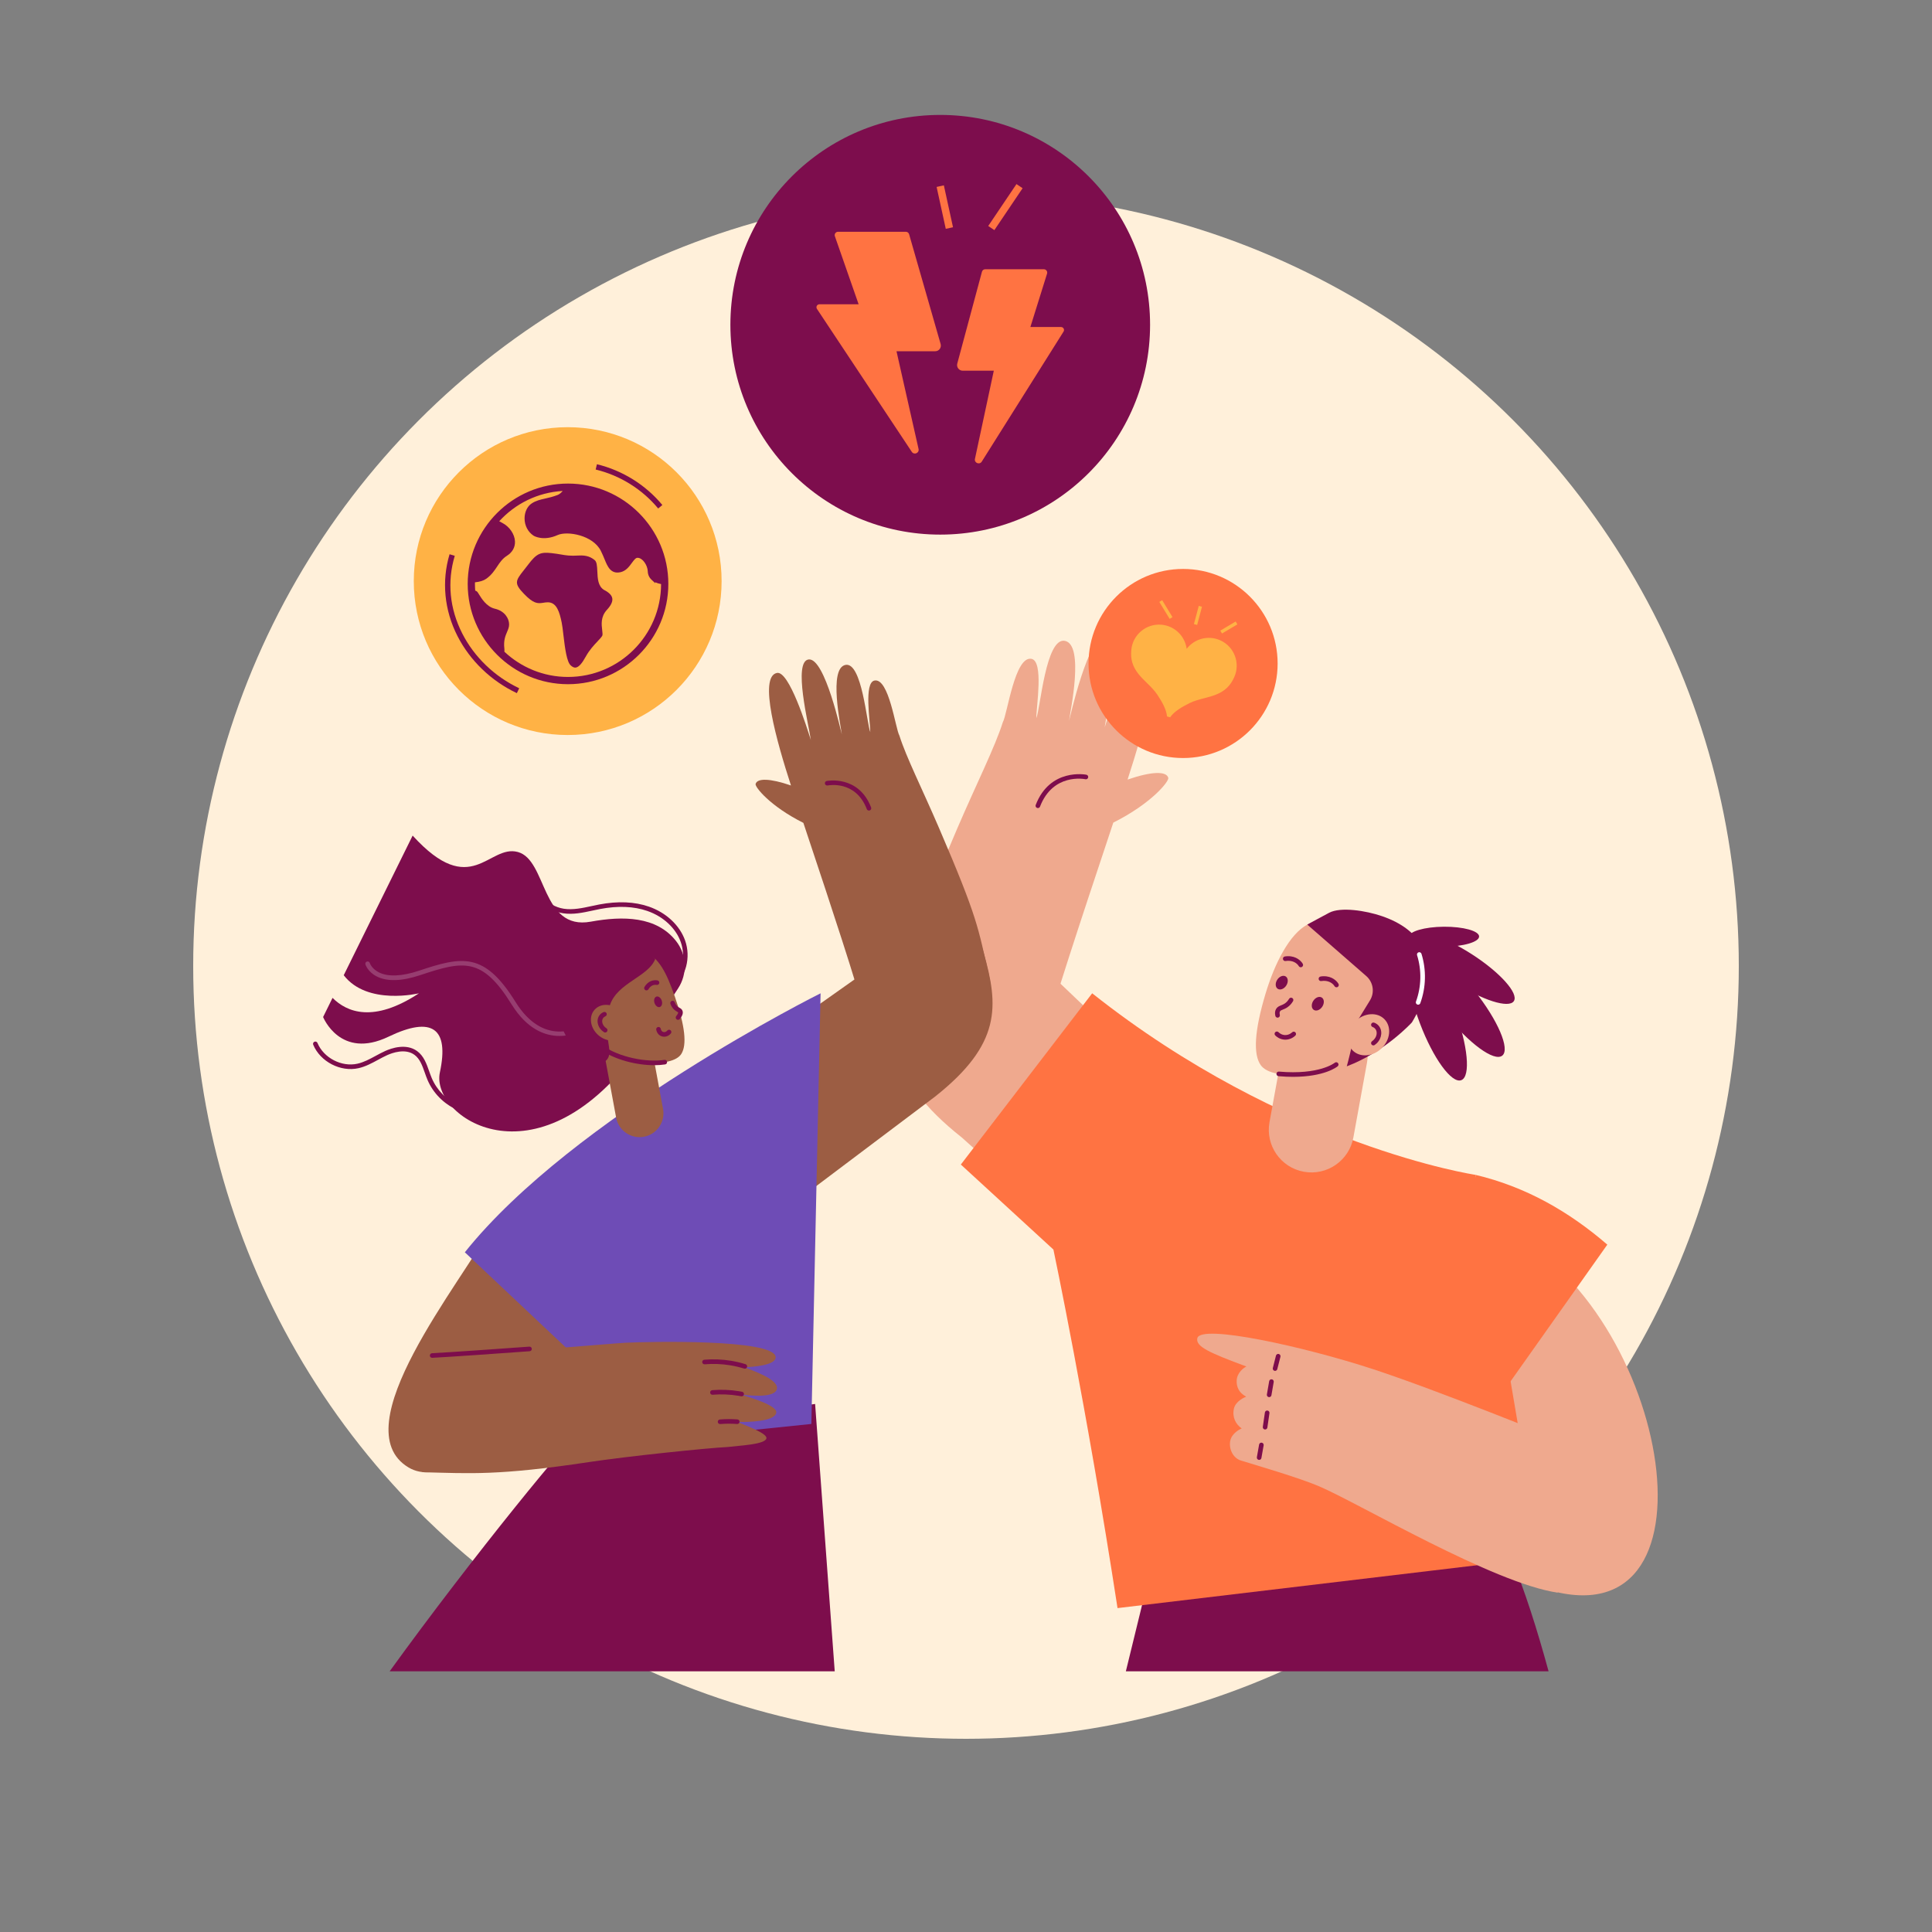 <?xml version="1.0" encoding="UTF-8"?>
<svg id="Layer_2" xmlns="http://www.w3.org/2000/svg" viewBox="0 0 600 600">
  <rect x="0" y="0" width="600" height="600" fill="#808080" stroke="none"/>
  <defs>
    <style>
      .cls-1 {
        fill: #fff0da;
      }

      .cls-2 {
        fill: #ffb245;
      }

      .cls-3 {
        fill: #973d70;
      }

      .cls-4 {
        fill: #6e4cb6;
      }

      .cls-5 {
        fill: #7d0d4c;
      }

      .cls-6 {
        fill: #fff;
      }

      .cls-7 {
        fill: #7d0d4d;
      }

      .cls-8 {
        fill: #efa98e;
      }

      .cls-9 {
        fill: #ff7342;
      }

      .cls-10 {
        fill: #9c5d43;
      }
    </style>
  </defs>
  <circle class="cls-1" cx="300" cy="300" r="240"/>
  <g>
    <g>
      <path class="cls-5" d="M480.924,519.037h-131.279c7.191-29.315,12.493-51.089,12.493-51.089l94.421-5.81c8.823,8.428,17.223,30.667,24.364,56.899Z"/>
      <g>
        <g>
          <path class="cls-8" d="M358.613,333.41l-41.032-39.129-30.297-11.289-5.95,18.805c-5.38,19.091-6.391,32.651,17.356,51.458l52.362,46.948,7.562-66.792Z"/>
          <path class="cls-8" d="M279.467,309.79c3.943-17.066,3.753-19.802,17.851-52.579,6.002-13.956,11.711-25.275,14.121-32.931,1.396-2.428,3.714-20.672,8.891-19.673,3.864.746,1.497,14.748,1.508,18.429,1.24-2.856,2.939-25.169,8.864-24.016,6.152,1.197,1.653,21.991,1.298,24.847.149-.193,5.991-27.478,11.857-26.792,5.7.667-.049,23.409-.778,28.779,1.437-4.518,7.767-24.813,12.106-23.964,6.703,1.313.115,24.423-5.003,40.211,7.577-2.604,12.086-2.642,12.64-.533.281,1.07-5.15,7.921-17.073,13.898-1.915,5.888-13.049,38.778-19.039,58.521-12.34,8.265-24.333,16.409-36.673,24.674-11.962-9.235-12.097-22.25-10.568-28.87Z"/>
          <path class="cls-5" d="M322.318,250.955c-.086,0-.173-.015-.257-.048-.369-.142-.553-.556-.41-.924,4.464-11.578,15.621-9.41,15.733-9.386.386.08.634.458.555.845-.079.386-.454.635-.844.557-.41-.085-10.087-1.927-14.109,8.498-.109.284-.38.458-.667.458Z"/>
        </g>
        <path class="cls-8" d="M468.882,382.852c0,18.132-.879,33.552-2.411,59.744-1.759,30.087-2.563,44.724,8.591,49.178,61.69,24.634,45.267-81.784-6.18-108.922Z"/>
        <g>
          <path class="cls-9" d="M463.407,437.055l35.758-50.524c-11.915-10.287-25.304-17.954-40.918-21.666l5.16,72.19Z"/>
          <path class="cls-9" d="M339.187,308.479l-40.789,53.181,28.751,26.401s10.249,48.508,19.91,111.351l131.364-15.665-20.176-118.883s-58.99-8.782-119.061-56.385Z"/>
        </g>
        <g>
          <path class="cls-8" d="M483.567,446.866s-37.043-15.082-57.243-21.691c-21.214-6.941-53.546-14.1-54.489-9.564-.537,2.584,3.67,4.472,15.252,8.77-.803.368-2.918,1.878-3.023,4.356-.156,3.667,2.731,4.814,2.949,5.018-.282.103-3.294,1.295-3.814,3.732-.586,2.745.626,4.857,2.423,6.131-.693.277-3.144,1.558-3.575,3.915-.443,2.424.854,5.277,3.31,6.041,4.505,1.4,17.973,5.306,24.296,8.006,12.442,5.313,54.095,30.109,74.107,33.034-3.345-17.183-.193-47.747-.193-47.747Z"/>
          <g>
            <path class="cls-5" d="M391.039,453.384c-.041,0-.083-.004-.125-.011-.389-.069-.649-.44-.58-.829l.695-3.927c.068-.389.44-.651.829-.58.389.069.649.44.58.829l-.695,3.927c-.061.347-.363.591-.704.591Z"/>
            <path class="cls-5" d="M392.888,443.943c-.034,0-.068-.002-.103-.008-.391-.056-.662-.419-.606-.81l.644-4.462c.056-.39.42-.665.81-.606.391.056.662.419.606.81l-.644,4.462c-.051.356-.357.614-.707.614Z"/>
            <path class="cls-5" d="M394.149,433.894c-.041,0-.084-.004-.126-.011-.389-.069-.648-.441-.579-.829.13-.731.242-1.391.354-2.052.113-.663.226-1.327.356-2.061.069-.389.44-.651.829-.579.389.069.648.441.579.829-.13.731-.242,1.391-.354,2.052-.112.663-.226,1.327-.356,2.061-.061.347-.363.59-.704.59Z"/>
            <path class="cls-5" d="M395.982,425.736c-.059,0-.118-.007-.177-.022-.383-.097-.615-.486-.517-.869l.975-3.838c.097-.383.486-.617.87-.516.383.097.614.487.516.87l-.975,3.836c-.082.324-.373.539-.692.539Z"/>
          </g>
        </g>
      </g>
      <g>
        <path class="cls-8" d="M404.909,363.895h0c7.194,1.309,14.088-3.462,15.397-10.656l4.239-23.297c1.309-7.194-3.462-14.088-10.656-15.397l-0-0c-7.194-1.309-14.088,3.462-15.397,10.656l-4.239,23.297c-1.309,7.194,3.462,14.088,10.656,15.397Z"/>
        <path class="cls-8" d="M420.336,291.084c-.856-.419-7.025-7.836-14.343-3.936-5.445,2.902-10.082,11.818-12.985,21.509-3.419,11.412-3.868,18.711-1.488,22.109,3.759,5.369,21.838,3.297,31.186-4.28,6.748-5.469,9.667-14.678,7.919-23.249-1.743-8.547-9.743-11.886-10.289-12.154Z"/>
        <g>
          <path class="cls-5" d="M438.462,317.538s-8.269,9.105-20.208,13.621c1.055-3.727,3.373-14.241,3.373-14.241l3.832-6.238c1.505-2.451,1.032-5.629-1.122-7.535l-18.343-15.997s.428-.31,6.785-3.682c3.587-1.902,11.429-.659,16.407,1.051,25.191,8.657,9.277,33.02,9.277,33.02Z"/>
          <path class="cls-5" d="M451.71,305.05c8.645,5.6,16.9,8.216,18.436,5.844,1.537-2.372-4.226-8.835-12.872-14.434-8.645-5.6-16.9-8.216-18.436-5.844-1.537,2.372,4.226,8.835,12.872,14.434Z"/>
          <path class="cls-5" d="M448.921,314.944c7.232,9.105,15.12,14.877,17.619,12.892,2.498-1.984-1.339-10.974-8.572-20.079-7.232-9.105-15.12-14.877-17.619-12.892-2.498,1.984,1.339,10.974,8.572,20.079Z"/>
          <ellipse class="cls-5" cx="446.374" cy="315.76" rx="5.777" ry="21.054" transform="translate(-82.786 178.121) rotate(-20.695)"/>
          <path class="cls-5" d="M448.462,294.008c6.025-.044,10.899-1.47,10.887-3.184-.013-1.714-4.907-3.068-10.932-3.023-6.025.044-10.899,1.47-10.887,3.184.013,1.714,4.907,3.068,10.932,3.023Z"/>
          <path class="cls-6" d="M440.414,312.015c-.082,0-.164-.014-.245-.043-.371-.136-.563-.546-.427-.917,1.681-4.61,1.802-9.728.342-14.412-.117-.377.093-.778.47-.897.379-.115.778.094.897.47,1.552,4.982,1.423,10.426-.365,15.329-.106.29-.38.47-.672.47Z"/>
        </g>
        <g>
          <path class="cls-8" d="M420.923,317.158c-2.743,2.662-3.144,6.699-.894,9.018,2.25,2.319,6.298,2.041,9.041-.621,2.744-2.662,3.144-6.699.894-9.018-2.25-2.319-6.298-2.041-9.041.621Z"/>
          <path class="cls-5" d="M426.516,324.656c-.229,0-.454-.11-.593-.313-.222-.327-.137-.772.189-.994.159-.108.312-.233.456-.372,1.108-1.075,1.305-2.677.438-3.571-.201-.208-.446-.363-.727-.461-.373-.13-.57-.539-.439-.911.13-.373.539-.572.911-.439.493.172.923.446,1.281.814,1.416,1.46,1.206,3.97-.469,5.596-.203.196-.421.374-.647.528-.123.084-.263.124-.402.124Z"/>
        </g>
        <path class="cls-5" d="M396.767,316.041c-.326,0-.62-.223-.696-.553-.196-.845-.116-1.572.238-2.157.395-.658.989-.894,1.562-1.123.366-.146.745-.297,1.15-.576.514-.354.957-.839,1.315-1.442.202-.34.641-.451.98-.249.34.201.451.641.249.98-.465.783-1.048,1.418-1.734,1.891-.537.369-1.033.567-1.43.725-.486.194-.726.298-.868.533-.155.257-.178.625-.07,1.094.089.385-.15.77-.535.859-.055.013-.109.019-.163.019Z"/>
        <path class="cls-5" d="M399.183,322.882c-.053,0-.107-.001-.161-.003-1.574-.058-2.611-.94-2.983-1.316-.278-.281-.275-.734.006-1.012.281-.277.734-.276,1.012.006.253.255.955.853,2.019.893,1.18.03,1.986-.644,2.204-.856.284-.276.738-.268,1.012.014.276.284.269.736-.014,1.012-.312.303-1.433,1.263-3.093,1.263Z"/>
        <path class="cls-5" d="M401.576,334.424c-1.384,0-2.885-.062-4.513-.204-.393-.034-.685-.381-.651-.775.034-.393.386-.684.775-.651,12.575,1.096,17.279-2.705,17.324-2.743.305-.253.755-.212,1.008.09.253.303.213.755-.09,1.008-.181.151-4.047,3.274-13.854,3.274Z"/>
        <g>
          <path class="cls-5" d="M410.693,312.556c-.661,1.074-1.841,1.568-2.636,1.104-.795-.465-.903-1.712-.242-2.787.661-1.074,1.841-1.568,2.636-1.104.795.465.903,1.712.242,2.787Z"/>
          <path class="cls-5" d="M399.496,306.009c-.661,1.074-1.841,1.568-2.636,1.104-.795-.465-.903-1.712-.242-2.787.661-1.074,1.841-1.568,2.636-1.104.795.465.903,1.712.242,2.787Z"/>
          <path class="cls-5" d="M403.971,300.391c-.246,0-.485-.127-.618-.354-.133-.226-.882-1.366-2.626-1.609-.481-.068-.975-.059-1.474.023-.395.068-.758-.2-.822-.589-.064-.39.199-.758.589-.822.643-.107,1.284-.115,1.905-.029,2.397.334,3.471,1.977,3.662,2.302.2.341.086.779-.255.979-.114.067-.238.099-.361.099Z"/>
          <path class="cls-5" d="M415.063,306.612c-.247,0-.486-.127-.619-.356-.08-.138-.839-1.358-2.625-1.607-.479-.068-.975-.06-1.474.023-.396.068-.759-.2-.822-.589-.064-.39.199-.758.589-.822.643-.107,1.284-.115,1.905-.029,2.405.335,3.474,1.978,3.664,2.304.198.341.083.779-.259.978-.113.066-.237.097-.359.097Z"/>
        </g>
      </g>
    </g>
    <g>
      <path class="cls-5" d="M259.231,519.037H121.012c25.788-35.691,57.901-74.844,59.368-74.594,3.306.551,72.762-8.429,72.762-8.429l6.089,83.023Z"/>
      <g>
        <path class="cls-10" d="M153.268,379.995c-10.144,18.605-47.153,63.32-26.395,75.736,17.17,10.27,50.243-34.955,61.451-52.831-12.012-7.827-23.043-15.079-35.055-22.905Z"/>
        <g>
          <path class="cls-10" d="M238.312,323.304l62.001-43.825,5.172,16.346c4.676,16.594,5.556,28.381-15.086,44.728l-47.881,36.062-4.205-53.312Z"/>
          <path class="cls-10" d="M307.107,302.773c-3.427-14.834-3.263-17.212-15.516-45.702-5.217-12.13-10.179-21.969-12.275-28.624-1.213-2.111-3.228-17.969-7.729-17.1-3.359.648-1.302,12.819-1.311,16.019-1.078-2.482-2.555-21.877-7.704-20.875-5.348,1.04-1.437,19.115-1.128,21.597-.13-.168-5.207-23.885-10.306-23.288-4.955.58.043,20.347.676,25.015-1.249-3.928-6.751-21.568-10.522-20.83-5.826,1.141-.1,21.228,4.349,34.952-6.586-2.263-10.506-2.297-10.986-.463-.244.93,4.477,6.885,14.84,12.081,1.665,5.118,11.343,33.706,16.549,50.867,10.726,7.184,21.151,14.263,31.877,21.447,10.397-8.027,10.515-19.34,9.186-25.094Z"/>
          <path class="cls-5" d="M269.86,251.727c-.287,0-.558-.174-.668-.458-3.465-8.985-11.802-7.4-12.157-7.329-.386.076-.764-.171-.844-.557-.079-.386.168-.764.555-.845.099-.021,9.872-1.922,13.782,8.216.142.368-.042.783-.41.924-.085.033-.172.048-.257.048Z"/>
        </g>
        <path class="cls-4" d="M164.443,451.229l87.532-9.006,2.865-133.743s-76.745,38.194-110.482,80.429l36.026,33.96-15.941,28.36Z"/>
        <g>
          <path class="cls-10" d="M134.302,421.317c16.737-.649,56.076-4.129,59.929-4.316,7.204-.349,45.913-1.22,46.644,4.352.349,2.663-7.1,3.167-9.624,3.265,2.077.926,10.438,3.619,10.042,6.603-.465,3.506-10.919,1.822-11.098,1.899,2.204.727,11.103,3.265,10.893,5.514-.273,2.926-9.259,3.047-11.951,2.958.27.377,9.131,3.274,8.89,5.058-.267,1.977-8.644,2.29-11.951,2.722-6.4.315-31.207,2.876-43.198,4.692-28.162,4.267-37.127,3.497-51.106,3.165-5.472-.13-4.219-29.935,2.531-35.913Z"/>
          <path class="cls-5" d="M134.209,421.682c-.379,0-.695-.297-.714-.68-.02-.395.284-.731.679-.75,5.5-.274,22.17-1.456,30.216-2.042.401-.035.737.268.766.662.029.394-.268.736-.662.765-8.052.587-24.735,1.77-30.249,2.045-.012.001-.024.001-.036.001Z"/>
          <path class="cls-5" d="M231.327,425.062c-.07,0-.142-.01-.212-.032-1.413-.438-2.865-.781-4.317-1.02-2.612-.429-5.287-.535-7.947-.312-.394.032-.74-.26-.773-.653-.033-.393.26-.739.653-.772,2.777-.232,5.569-.122,8.298.326,1.517.249,3.034.607,4.509,1.065.377.117.588.518.471.895-.095.307-.378.504-.683.504Z"/>
          <path class="cls-5" d="M230.33,433.643c-.045,0-.091-.004-.137-.013-.304-.059-.615-.115-.932-.167-2.614-.429-5.288-.535-7.947-.312-.399.045-.74-.26-.773-.653-.033-.393.26-.739.653-.772,2.778-.231,5.569-.122,8.298.326.33.054.654.112.972.174.388.075.641.45.567.838-.066.342-.366.58-.702.58Z"/>
          <path class="cls-5" d="M223.626,442.255c-.368,0-.681-.282-.712-.656-.033-.393.26-.739.654-.772,1.81-.152,3.643-.157,5.446-.017.394.031.689.375.658.769-.03.394-.367.689-.769.658-1.727-.133-3.482-.128-5.217.016-.02.002-.04.003-.06.003Z"/>
        </g>
      </g>
      <g>
        <g>
          <path class="cls-5" d="M209.976,292.274c-6.082-7.764-16.51-7.864-26.527-6.04-15.426,2.808-13.525-19.156-22.624-21.637-9.1-2.481-14.44,14.963-32.677-5.098l-21.4,43.367c7.326,9.512,23.361,5.613,23.361,5.613-14.119,9.31-22.397,5.867-26.833,1.42l-2.933,5.945s5.315,13.324,20.308,6.112c13.557-6.521,18.909-2.663,15.955,11.094-2.954,13.756,29.684,36.109,61.026-6.251l12.963-19.846c2.954-4.523,2.711-10.427-.62-14.679Z"/>
          <path class="cls-3" d="M173.765,321.727c-4.341.001-9.988-1.923-14.891-9.819-9.165-14.759-14.966-13.535-28.36-9.071-5.759,1.921-10.317,2.051-13.548.389-2.748-1.413-3.456-3.623-3.485-3.717-.116-.378.095-.778.473-.894.375-.121.776.093.894.469.028.086.604,1.774,2.819,2.893,2.835,1.432,7.122,1.26,12.395-.497,13.442-4.481,20.333-5.941,30.029,9.673,8.755,14.1,19.555,7.879,20.01,7.607.339-.205.779-.092.981.246.203.339.094.777-.244.98-.06.036-2.988,1.74-7.072,1.74Z"/>
          <path class="cls-5" d="M149.033,346.116c-2.478,0-4.956-.511-7.22-1.523-4.028-1.8-7.326-5.161-9.05-9.222-.311-.732-.582-1.502-.845-2.246-.779-2.21-1.515-4.297-3.213-5.538-2.842-2.081-6.874-.618-8.476.106-.971.44-1.942.965-2.88,1.473-1.887,1.022-3.839,2.079-6.007,2.568-5.569,1.261-11.881-2.01-14.071-7.282-.152-.365.021-.784.386-.936.366-.15.784.021.935.386,1.936,4.659,7.515,7.547,12.434,6.435,1.975-.446,3.756-1.409,5.641-2.43.96-.521,1.954-1.058,2.972-1.518,1.831-.828,6.461-2.483,9.911.043,2.055,1.503,2.901,3.9,3.718,6.218.255.723.519,1.472.812,2.163,1.584,3.731,4.615,6.82,8.317,8.474,3.701,1.654,8.024,1.852,11.861.541.374-.129.78.073.908.446.128.374-.072.78-.446.908-1.828.624-3.758.934-5.687.934Z"/>
          <path class="cls-5" d="M208.449,306.788c-.216,0-.43-.098-.571-.283-.239-.314-.177-.764.137-1.003,3.656-2.775,5.083-8.23,3.391-12.971-1.535-4.302-5.403-7.897-10.349-9.617-4.199-1.46-9.143-1.667-14.693-.612-.78.148-1.561.317-2.344.487-2.973.644-6.048,1.312-9.137.84-6-.911-10.841-6.376-11.021-12.441-.012-.395.299-.725.694-.736.413.012.725.3.736.695.158,5.306,4.556,10.272,9.805,11.069,2.832.43,5.774-.208,8.62-.825.794-.172,1.588-.344,2.38-.494,5.8-1.101,10.991-.877,15.43.667,5.351,1.861,9.548,5.781,11.227,10.488,1.895,5.313.266,11.45-3.874,14.592-.129.098-.281.145-.432.145Z"/>
        </g>
        <path class="cls-10" d="M196.678,317.076h0c4.088,0,7.407,3.319,7.407,7.407v21.442c0,4.089-3.319,7.408-7.408,7.408h-.001c-4.087,0-7.406-3.318-7.406-7.406v-21.443c0-4.088,3.319-7.408,7.408-7.408Z" transform="translate(-57.693 41.368) rotate(-10.481)"/>
        <g>
          <path class="cls-10" d="M186.912,296.341c.676-.369,7.198-3.807,13.242-.923,4.497,2.146,6.745,6.404,9.434,14.117,3.168,9.083,3.792,14.955,1.995,17.782-2.84,4.466-17.498,3.444-25.311-2.332-5.64-4.169-8.326-11.494-7.224-18.47,1.099-6.957,7.432-9.939,7.864-10.174Z"/>
          <path class="cls-5" d="M203.178,330.808c-5.441,0-12.443-1.634-17.331-5.247-.318-.235-.385-.683-.15-1.001.236-.317.683-.385,1.001-.15,5.467,4.042,14.283,5.584,19.646,4.74.39-.059.756.205.818.596.061.391-.205.757-.596.818-1.022.161-2.166.243-3.387.243Z"/>
          <path class="cls-5" d="M203.506,297.797c-5.776-8.097-20.526-6.24-26.584,1.077-6.474,7.821-4.113,19.441.343,25.137,2.649,3.386,8.173,7.661,10.843,5.447,3.23-2.679-1.774-8.492,1.352-17.431,2.414-6.905,11.885-8.645,14.046-14.229Z"/>
          <g>
            <path class="cls-10" d="M192.565,313.782c2.504,2.217,3.016,5.729,1.142,7.846-1.873,2.117-5.422,2.036-7.927-.181-2.504-2.217-3.016-5.729-1.142-7.846,1.873-2.117,5.422-2.036,7.927.181Z"/>
            <path class="cls-5" d="M187.947,320.648c-.128,0-.257-.034-.374-.106-.207-.127-.408-.277-.598-.444-.743-.658-1.225-1.526-1.359-2.446-.14-.965.114-1.871.717-2.552.306-.347.683-.611,1.12-.788.369-.145.784.03.931.397.147.366-.03.783-.397.931-.229.092-.425.229-.583.408-.319.361-.451.857-.372,1.398.085.586.401,1.147.89,1.58.128.112.263.213.4.297.337.207.442.648.235.985-.135.22-.37.341-.61.341Z"/>
          </g>
          <path class="cls-5" d="M206.271,321.967c-.315,0-.63-.059-.93-.182-1.293-.532-1.522-1.887-1.544-2.04-.056-.391.216-.754.607-.81.395-.05.754.216.81.607.004.024.116.69.672.919.453.184,1.003.022,1.338-.398.247-.309.697-.358,1.006-.114.309.247.36.697.114,1.006-.519.651-1.294,1.012-2.072,1.012Z"/>
          <path class="cls-5" d="M210.561,316.718c-.161,0-.323-.054-.456-.165-.304-.252-.346-.703-.094-1.008.584-.704.633-1.059.602-1.135-.027-.042-.198-.139-.311-.203-.242-.138-.574-.326-.925-.648-.517-.474-.911-1.08-1.17-1.801-.133-.372.06-.782.432-.915.372-.134.782.06.915.432.179.5.445.914.79,1.23.233.213.453.338.666.459.344.196.734.417.934.919.285.718.014,1.561-.83,2.578-.141.171-.346.259-.551.259Z"/>
        </g>
        <g>
          <path class="cls-5" d="M205.51,310.748c.293.893.027,1.782-.594,1.985-.621.204-1.362-.354-1.655-1.247-.293-.893-.027-1.782.594-1.985.621-.204,1.362.354,1.655,1.247Z"/>
          <path class="cls-5" d="M200.764,307.57c-.122,0-.246-.031-.359-.097-.341-.199-.457-.637-.258-.979.247-.423.55-.796.9-1.108,1.374-1.225,2.867-.975,3.151-.913.386.085.631.466.546.852-.085.386-.469.631-.852.546-.103-.022-1.02-.196-1.893.583-.238.212-.445.469-.616.762-.133.228-.373.355-.619.355Z"/>
        </g>
      </g>
    </g>
    <g>
      <circle class="cls-2" cx="176.303" cy="180.467" r="47.799"/>
      <g>
        <path class="cls-7" d="M176.403,150.175c-17.179,0-31.154,13.976-31.154,31.154,0,17.178,13.976,31.154,31.154,31.154,17.178,0,31.154-13.976,31.154-31.154,0-17.179-13.976-31.154-31.154-31.154ZM176.403,210.233c-7.639,0-14.59-2.984-19.763-7.84.029-.353.028-.692-.008-1.012-.287-2.479.318-3.9.853-5.157.335-.785.625-1.463.625-2.302,0-1.856-1.38-4.175-4.411-4.88l-.12-.028c-2.505-.651-4.03-3.134-4.86-4.486l-.086-.141c-.147-.241-.263-.432-.374-.564-.103-.128-.303-.283-.678-.42-.049-.686-.083-1.377-.083-2.076,0-.163.01-.324.012-.486,1.528-.151,2.692-.52,3.533-1.124,1.599-1.144,2.49-2.484,3.358-3.788.828-1.247,1.609-2.426,3.052-3.342,1.678-1.062,2.559-2.647,2.48-4.462-.094-2.224-1.699-4.574-3.899-5.712-.302-.158-.635-.337-.994-.536,4.944-5.426,11.923-8.965,19.717-9.405-.454.516-1.005,1.022-1.541,1.229-1.519.588-2.78.872-3.915,1.127-1.516.341-2.825.635-4.153,1.501-1.381.897-2.239,2.681-2.239,4.654-.003,2.222,1.046,4.235,2.823,5.395.121.074,3.005,1.778,7.435-.209,3.019-1.355,10.968.019,13.423,4.891.507,1.012.887,1.942,1.193,2.69.891,2.18,1.901,4.651,4.978,3.934,1.668-.394,2.655-1.748,3.454-2.845.823-1.131,1.249-1.605,1.776-1.608,1.611,0,3.12,2.351,3.18,4.204.032,1.023.442,1.929,1.185,2.621l1.151,1.068-.033-.315c.599.294,1.237.468,1.833.579-.033,15.91-12.985,28.844-28.903,28.844Z"/>
        <path class="cls-7" d="M187.792,183.314l-.189-.101c-1.902-1.162-2.004-3.58-2.094-5.732-.077-1.802-.177-3.022-.837-3.546-1.046-.832-2.371-1.578-4.996-1.411-2.619.165-3.872-.051-5.467-.324-.781-.133-1.667-.285-2.862-.417-3.429-.374-4.655.013-7.372,3.631-.474.629-.917,1.189-1.324,1.699-2.606,3.281-3.047,4.089.124,7.36,2.889,2.981,4.154,3.018,5.919,2.724.445-.073.906-.149,1.429-.149,2.788,0,3.662,3.11,4.317,6.296.189.919.338,2.16.528,3.818.508,4.369,1.064,8.381,2.266,9.477.509.464.971.692,1.394.692.077,0,.152-.008.226-.023.895-.151,1.889-1.251,3.041-3.361,1.141-2.087,2.606-3.637,3.677-4.77l.043-.046c.657-.697,1.176-1.247,1.413-1.691l.033-.073c.105-.282.066-.733-.039-1.624l-.007-.056c-.212-1.757-.503-4.163,1.469-6.295,1.27-1.373,1.831-2.573,1.666-3.566-.155-.924-.926-1.746-2.359-2.512Z"/>
      </g>
      <path class="cls-7" d="M160.517,215.264c-8.003-3.795-14.562-10.109-18.468-17.78-4.074-8-4.938-17.006-2.433-25.357l1.616.485c-2.414,8.049-1.612,16.385,2.32,24.107,3.738,7.34,10.019,13.385,17.688,17.021l-.723,1.524Z"/>
      <path class="cls-7" d="M204.402,157.915c-4.95-5.977-11.845-10.274-19.414-12.1l.395-1.64c7.921,1.91,15.136,6.408,20.318,12.664l-1.299,1.076Z"/>
    </g>
    <g>
      <circle class="cls-7" cx="291.998" cy="100.859" r="65.169"/>
      <g>
        <path class="cls-9" d="M260.269,71.979h21.055c.466,0,.876.309,1.005.757l9.793,34.106c.322,1.121-.52,2.239-1.687,2.239h-12.022l6.851,30.351c.283,1.256-1.385,1.969-2.097.896l-29.454-44.394c-.408-.615.033-1.436.771-1.436h12.171l-7.374-21.129c-.237-.68.267-1.39.987-1.39Z"/>
        <path class="cls-9" d="M305.966,83.616h18.21c.705,0,1.208.684.998,1.357l-5.182,16.587h9.52c.728,0,1.171.802.783,1.418l-25.401,40.381c-.69,1.097-2.386.407-2.115-.86l5.857-27.373h-9.654c-1.154,0-1.994-1.095-1.695-2.21l7.668-28.526c.123-.457.537-.774,1.01-.774Z"/>
        <rect class="cls-9" x="292.269" y="57.658" width="2.301" height="13.32" transform="translate(-6.966 64.123) rotate(-12.327)"/>
        <rect class="cls-9" x="304.393" y="63.167" width="15.692" height="2.3" transform="translate(84.415 287.311) rotate(-56.025)"/>
      </g>
    </g>
    <g>
      <circle class="cls-9" cx="367.416" cy="206.052" r="29.361"/>
      <path class="cls-2" d="M379.039,198.889c-3.748-1.727-8.103-.542-10.506,2.61-.518-3.93-3.71-7.124-7.819-7.487-4.753-.42-8.962,3.106-9.381,7.859-.131,1.48-.039,2.664.298,3.839.772,2.691,2.707,4.586,4.578,6.418,1.144,1.12,2.327,2.279,3.194,3.588,1.389,2.097,2.834,4.542,3.021,6.784l.971.258c1.276-1.853,3.746-3.256,5.993-4.385,1.403-.705,3.006-1.122,4.555-1.526,2.534-.66,5.155-1.343,7.163-3.294.877-.852,1.545-1.834,2.167-3.183,1.999-4.333.099-9.484-4.234-11.482Z"/>
      <rect class="cls-2" x="369.111" y="190.605" width="5.848" height="1.036" transform="translate(91.659 501.489) rotate(-75.097)"/>
      <rect class="cls-2" x="378.853" y="194.362" width="5.546" height="1.036" transform="translate(-46.009 222.175) rotate(-30.704)"/>
      <rect class="cls-2" x="361.567" y="186.212" width="1.036" height="6.166" transform="translate(-45.613 216.145) rotate(-31.368)"/>
    </g>
  </g>
</svg>